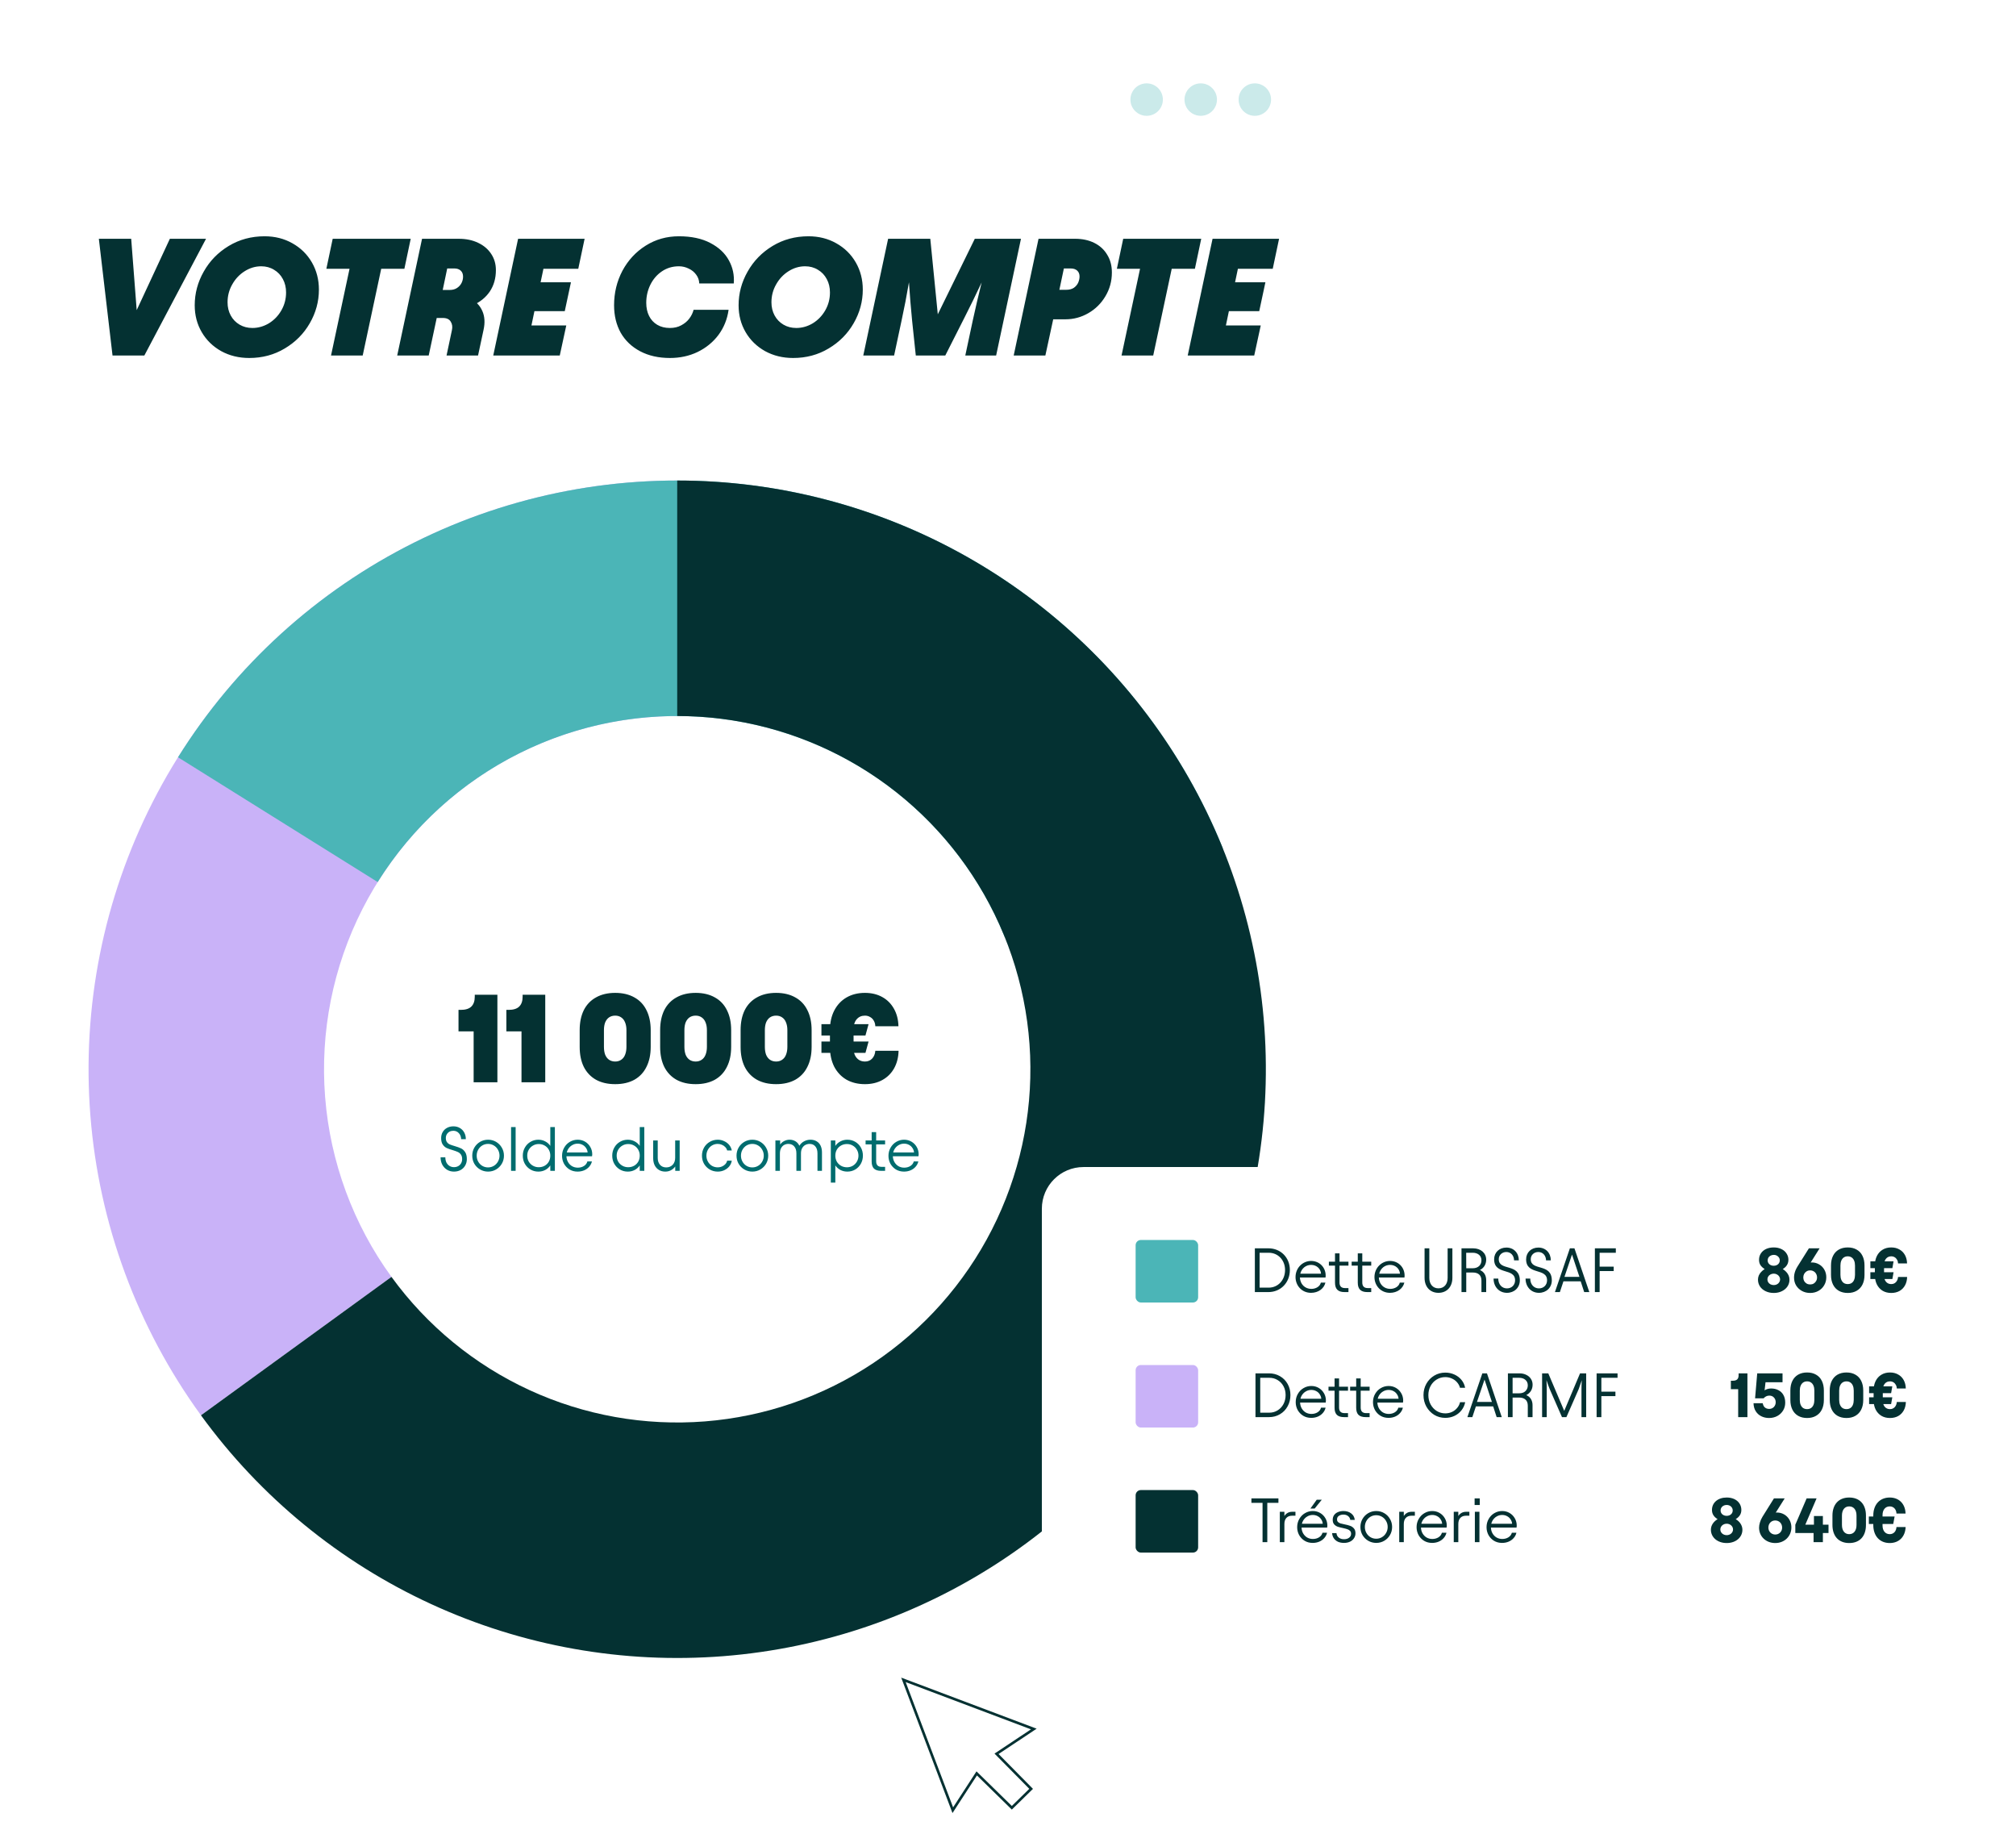 <svg width="387" height="352" viewBox="0 0 387 352" fill="none" xmlns="http://www.w3.org/2000/svg">
<path d="M0 8C0 3.582 3.582 0 8 0H252C256.418 0 260 3.582 260 8V326.231C260 330.649 256.418 334.231 252 334.231H8C3.582 334.231 0 330.649 0 326.231V8Z" fill="white"/>
<g opacity="0.29">
<circle cx="220.115" cy="19.115" r="3.115" fill="#4BB5B7"/>
<circle cx="230.498" cy="19.115" r="3.115" fill="#4BB5B7"/>
<circle cx="240.881" cy="19.115" r="3.115" fill="#4BB5B7"/>
</g>
<path d="M21.6 68.231L18.976 45.831H25.184L26.24 59.527L32.608 45.831H39.552L27.712 68.231H21.6ZM47.843 68.711C45.859 68.711 44.067 68.274 42.467 67.399C40.867 66.503 39.619 65.287 38.723 63.751C37.827 62.215 37.379 60.498 37.379 58.599C37.379 56.316 37.955 54.162 39.107 52.135C40.259 50.087 41.859 48.444 43.907 47.207C45.955 45.97 48.248 45.351 50.787 45.351C52.771 45.351 54.552 45.799 56.131 46.695C57.731 47.591 58.979 48.818 59.875 50.375C60.771 51.932 61.219 53.671 61.219 55.591C61.219 57.874 60.632 60.028 59.459 62.055C58.307 64.06 56.707 65.671 54.659 66.887C52.632 68.103 50.36 68.711 47.843 68.711ZM48.451 62.951C49.56 62.951 50.616 62.652 51.619 62.055C52.622 61.436 53.422 60.604 54.019 59.559C54.616 58.514 54.915 57.372 54.915 56.135C54.915 55.175 54.712 54.322 54.307 53.575C53.902 52.807 53.336 52.21 52.611 51.783C51.886 51.335 51.064 51.111 50.147 51.111C49.016 51.111 47.95 51.431 46.947 52.071C45.966 52.69 45.176 53.532 44.579 54.599C43.982 55.644 43.683 56.786 43.683 58.023C43.683 58.962 43.886 59.804 44.291 60.551C44.696 61.298 45.262 61.884 45.987 62.311C46.712 62.738 47.534 62.951 48.451 62.951ZM63.866 45.831H78.842L77.626 51.591H73.178L69.626 68.231H63.546L67.098 51.591H62.65L63.866 45.831ZM81.018 45.831H88.058C89.466 45.831 90.703 46.087 91.77 46.599C92.858 47.111 93.701 47.826 94.298 48.743C94.895 49.639 95.194 50.674 95.194 51.847C95.194 53.426 94.799 54.802 94.01 55.975C93.221 57.127 92.111 58.012 90.682 58.631C89.274 59.25 87.663 59.559 85.85 59.559L86.426 56.423C87.941 56.423 89.231 56.711 90.298 57.287C91.386 57.863 92.154 58.674 92.602 59.719C93.05 60.743 93.125 61.938 92.826 63.303L91.77 68.231H85.722L86.746 63.399C86.895 62.759 86.821 62.204 86.522 61.735C86.245 61.266 85.743 61.031 85.018 61.031H83.834L82.298 68.231H76.25L81.018 45.831ZM86.33 55.655C86.885 55.655 87.354 55.527 87.738 55.271C88.122 55.015 88.41 54.695 88.602 54.311C88.794 53.927 88.89 53.522 88.89 53.095C88.89 52.604 88.741 52.22 88.442 51.943C88.143 51.666 87.738 51.527 87.226 51.527H85.85L84.986 55.655H86.33ZM112.224 45.831L111.008 51.591H104.32L103.776 54.183H109.6L108.416 59.719H102.592L102.016 62.471H108.704L107.456 68.231H94.688L99.456 45.831H112.224ZM128.601 68.711C126.425 68.711 124.526 68.284 122.905 67.431C121.283 66.578 120.035 65.394 119.161 63.879C118.307 62.343 117.881 60.583 117.881 58.599C117.881 56.21 118.414 54.002 119.481 51.975C120.569 49.948 122.062 48.338 123.961 47.143C125.859 45.948 127.982 45.351 130.329 45.351C132.718 45.351 134.723 45.778 136.345 46.631C137.987 47.484 139.182 48.604 139.929 49.991C140.675 51.356 140.985 52.828 140.857 54.407H134.233C134.211 53.788 134.019 53.234 133.657 52.743C133.294 52.231 132.814 51.836 132.217 51.559C131.619 51.26 130.99 51.111 130.329 51.111C129.091 51.111 127.993 51.442 127.033 52.103C126.094 52.743 125.358 53.607 124.825 54.695C124.313 55.762 124.057 56.903 124.057 58.119C124.057 59.079 124.238 59.922 124.601 60.647C124.963 61.372 125.486 61.938 126.169 62.343C126.851 62.748 127.662 62.951 128.601 62.951C129.433 62.951 130.158 62.78 130.777 62.439C131.417 62.098 131.929 61.671 132.312 61.159C132.718 60.626 132.995 60.06 133.145 59.463H139.865C139.609 61.276 138.958 62.887 137.913 64.295C136.867 65.682 135.534 66.77 133.913 67.559C132.313 68.327 130.542 68.711 128.601 68.711ZM152.249 68.711C150.265 68.711 148.473 68.274 146.873 67.399C145.273 66.503 144.025 65.287 143.129 63.751C142.233 62.215 141.785 60.498 141.785 58.599C141.785 56.316 142.361 54.162 143.513 52.135C144.665 50.087 146.265 48.444 148.313 47.207C150.361 45.97 152.655 45.351 155.193 45.351C157.177 45.351 158.959 45.799 160.537 46.695C162.137 47.591 163.385 48.818 164.281 50.375C165.177 51.932 165.625 53.671 165.625 55.591C165.625 57.874 165.039 60.028 163.865 62.055C162.713 64.06 161.113 65.671 159.065 66.887C157.039 68.103 154.767 68.711 152.249 68.711ZM152.857 62.951C153.967 62.951 155.023 62.652 156.025 62.055C157.028 61.436 157.828 60.604 158.425 59.559C159.023 58.514 159.321 57.372 159.321 56.135C159.321 55.175 159.119 54.322 158.713 53.575C158.308 52.807 157.743 52.21 157.017 51.783C156.292 51.335 155.471 51.111 154.553 51.111C153.423 51.111 152.356 51.431 151.353 52.071C150.372 52.69 149.583 53.532 148.985 54.599C148.388 55.644 148.089 56.786 148.089 58.023C148.089 58.962 148.292 59.804 148.697 60.551C149.103 61.298 149.668 61.884 150.393 62.311C151.119 62.738 151.94 62.951 152.857 62.951ZM170.487 45.831H178.583L180.023 60.327L187.127 45.831H195.991L191.223 68.231H185.303L186.743 61.479C187.255 59.132 187.82 56.711 188.439 54.215C187.351 56.54 186.263 58.77 185.175 60.903L181.463 68.231H175.799L175.095 61.575C174.86 59.207 174.657 56.743 174.487 54.183C174.06 56.7 173.591 59.132 173.079 61.479L171.639 68.231H165.719L170.487 45.831ZM199.362 45.831H206.402C207.788 45.831 209.015 46.098 210.082 46.631C211.148 47.164 211.97 47.922 212.546 48.903C213.143 49.863 213.442 50.994 213.442 52.295C213.442 53.959 213.026 55.484 212.194 56.871C211.383 58.236 210.295 59.314 208.93 60.103C207.564 60.892 206.103 61.287 204.546 61.287H202.178L200.674 68.231H194.594L199.362 45.831ZM204.674 55.623C205.271 55.623 205.762 55.495 206.146 55.239C206.53 54.962 206.807 54.631 206.978 54.247C207.148 53.842 207.234 53.447 207.234 53.063C207.234 52.594 207.084 52.22 206.786 51.943C206.487 51.666 206.071 51.527 205.538 51.527H204.226L203.362 55.623H204.674ZM215.616 45.831H230.592L229.376 51.591H224.928L221.376 68.231H215.296L218.848 51.591H214.4L215.616 45.831ZM245.536 45.831L244.32 51.591H237.632L237.088 54.183H242.912L241.728 59.719H235.904L235.328 62.471H242.016L240.768 68.231H228L232.768 45.831H245.536Z" fill="#043132"/>
<path d="M95.482 207.731H90.922V197.963H88.018V193.835H88.426C89.354 193.835 90.034 193.627 90.466 193.211C90.914 192.779 91.138 192.147 91.138 191.315V190.931H95.482V207.731ZM104.669 207.731H100.109V197.963H97.205V193.835H97.613C98.541 193.835 99.221 193.627 99.653 193.211C100.101 192.779 100.325 192.147 100.325 191.315V190.931H104.669V207.731ZM118.095 208.091C116.671 208.091 115.447 207.811 114.423 207.251C113.399 206.675 112.615 205.851 112.071 204.779C111.543 203.707 111.279 202.427 111.279 200.939V197.723C111.279 196.235 111.543 194.955 112.071 193.883C112.615 192.811 113.399 191.995 114.423 191.435C115.447 190.859 116.671 190.571 118.095 190.571C119.519 190.571 120.743 190.859 121.767 191.435C122.791 191.995 123.567 192.811 124.095 193.883C124.639 194.955 124.911 196.235 124.911 197.723V200.939C124.911 202.427 124.639 203.707 124.095 204.779C123.567 205.851 122.791 206.675 121.767 207.251C120.743 207.811 119.519 208.091 118.095 208.091ZM118.095 203.747C118.543 203.747 118.927 203.635 119.247 203.411C119.583 203.187 119.831 202.867 119.991 202.451C120.167 202.019 120.255 201.515 120.255 200.939V197.723C120.255 197.147 120.167 196.651 119.991 196.235C119.831 195.819 119.583 195.499 119.247 195.275C118.927 195.051 118.543 194.939 118.095 194.939C117.647 194.939 117.255 195.051 116.919 195.275C116.599 195.499 116.351 195.819 116.175 196.235C116.015 196.651 115.935 197.147 115.935 197.723V200.939C115.935 201.515 116.015 202.019 116.175 202.451C116.351 202.867 116.599 203.187 116.919 203.411C117.255 203.635 117.647 203.747 118.095 203.747ZM133.541 208.091C132.117 208.091 130.893 207.811 129.869 207.251C128.845 206.675 128.061 205.851 127.517 204.779C126.989 203.707 126.725 202.427 126.725 200.939V197.723C126.725 196.235 126.989 194.955 127.517 193.883C128.061 192.811 128.845 191.995 129.869 191.435C130.893 190.859 132.117 190.571 133.541 190.571C134.965 190.571 136.189 190.859 137.213 191.435C138.237 191.995 139.013 192.811 139.541 193.883C140.085 194.955 140.357 196.235 140.357 197.723V200.939C140.357 202.427 140.085 203.707 139.541 204.779C139.013 205.851 138.237 206.675 137.213 207.251C136.189 207.811 134.965 208.091 133.541 208.091ZM133.541 203.747C133.989 203.747 134.373 203.635 134.693 203.411C135.029 203.187 135.277 202.867 135.437 202.451C135.613 202.019 135.701 201.515 135.701 200.939V197.723C135.701 197.147 135.613 196.651 135.437 196.235C135.277 195.819 135.029 195.499 134.693 195.275C134.373 195.051 133.989 194.939 133.541 194.939C133.093 194.939 132.701 195.051 132.365 195.275C132.045 195.499 131.797 195.819 131.621 196.235C131.461 196.651 131.381 197.147 131.381 197.723V200.939C131.381 201.515 131.461 202.019 131.621 202.451C131.797 202.867 132.045 203.187 132.365 203.411C132.701 203.635 133.093 203.747 133.541 203.747ZM148.986 208.091C147.562 208.091 146.338 207.811 145.314 207.251C144.29 206.675 143.506 205.851 142.962 204.779C142.434 203.707 142.17 202.427 142.17 200.939V197.723C142.17 196.235 142.434 194.955 142.962 193.883C143.506 192.811 144.29 191.995 145.314 191.435C146.338 190.859 147.562 190.571 148.986 190.571C150.41 190.571 151.634 190.859 152.658 191.435C153.682 191.995 154.458 192.811 154.986 193.883C155.53 194.955 155.802 196.235 155.802 197.723V200.939C155.802 202.427 155.53 203.707 154.986 204.779C154.458 205.851 153.682 206.675 152.658 207.251C151.634 207.811 150.41 208.091 148.986 208.091ZM148.986 203.747C149.434 203.747 149.818 203.635 150.138 203.411C150.474 203.187 150.722 202.867 150.882 202.451C151.058 202.019 151.146 201.515 151.146 200.939V197.723C151.146 197.147 151.058 196.651 150.882 196.235C150.722 195.819 150.474 195.499 150.138 195.275C149.818 195.051 149.434 194.939 148.986 194.939C148.538 194.939 148.146 195.051 147.81 195.275C147.49 195.499 147.242 195.819 147.066 196.235C146.906 196.651 146.826 197.147 146.826 197.723V200.939C146.826 201.515 146.906 202.019 147.066 202.451C147.242 202.867 147.49 203.187 147.81 203.411C148.146 203.635 148.538 203.747 148.986 203.747ZM163.855 201.203C163.855 201.715 163.943 202.163 164.119 202.547C164.311 202.931 164.567 203.227 164.887 203.435C165.223 203.643 165.607 203.747 166.039 203.747C166.599 203.747 167.055 203.563 167.407 203.195C167.775 202.811 167.983 202.307 168.031 201.683H172.495C172.463 202.963 172.175 204.091 171.631 205.067C171.087 206.027 170.335 206.771 169.375 207.299C168.415 207.827 167.303 208.091 166.039 208.091C164.695 208.091 163.511 207.803 162.487 207.227C161.479 206.635 160.695 205.803 160.135 204.731C159.591 203.643 159.319 202.379 159.319 200.939V197.723C159.319 196.299 159.591 195.051 160.135 193.979C160.695 192.891 161.479 192.051 162.487 191.459C163.511 190.867 164.695 190.571 166.039 190.571C167.287 190.571 168.391 190.835 169.351 191.363C170.311 191.891 171.063 192.643 171.607 193.619C172.151 194.579 172.439 195.699 172.471 196.979H168.031C168.015 196.579 167.919 196.227 167.743 195.923C167.567 195.603 167.327 195.363 167.023 195.203C166.735 195.027 166.407 194.939 166.039 194.939C165.383 194.939 164.855 195.171 164.455 195.635C164.055 196.099 163.855 196.715 163.855 197.483V201.203ZM166.135 198.755H157.687V196.571H166.735L166.135 198.755ZM166.135 202.091H157.687V199.907H166.735L166.135 202.091Z" fill="#043132"/>
<path d="M87.144 224.875C86.656 224.875 86.216 224.759 85.824 224.527C85.432 224.287 85.124 223.959 84.9 223.543C84.684 223.127 84.576 222.659 84.576 222.139H85.488C85.488 222.507 85.556 222.835 85.692 223.123C85.836 223.403 86.032 223.623 86.28 223.783C86.536 223.943 86.824 224.023 87.144 224.023C87.44 224.023 87.708 223.959 87.948 223.831C88.188 223.695 88.376 223.511 88.512 223.279C88.648 223.039 88.716 222.771 88.716 222.475C88.716 222.107 88.636 221.815 88.476 221.599C88.316 221.375 88.116 221.211 87.876 221.107C87.636 220.995 87.316 220.879 86.916 220.759C86.436 220.623 86.048 220.487 85.752 220.351C85.456 220.207 85.204 219.987 84.996 219.691C84.788 219.387 84.684 218.971 84.684 218.443C84.684 218.011 84.784 217.623 84.984 217.279C85.184 216.935 85.464 216.667 85.824 216.475C86.184 216.283 86.588 216.187 87.036 216.187C87.508 216.187 87.924 216.295 88.284 216.511C88.644 216.719 88.924 217.011 89.124 217.387C89.324 217.763 89.424 218.183 89.424 218.647H88.524C88.508 218.175 88.36 217.791 88.08 217.495C87.8 217.191 87.448 217.039 87.024 217.039C86.752 217.039 86.504 217.099 86.28 217.219C86.064 217.339 85.892 217.507 85.764 217.723C85.644 217.931 85.584 218.163 85.584 218.419C85.584 218.755 85.656 219.023 85.8 219.223C85.952 219.423 86.14 219.571 86.364 219.667C86.596 219.763 86.904 219.867 87.288 219.979C87.784 220.123 88.184 220.267 88.488 220.411C88.8 220.555 89.064 220.791 89.28 221.119C89.504 221.447 89.616 221.899 89.616 222.475C89.616 222.939 89.508 223.355 89.292 223.723C89.084 224.083 88.792 224.367 88.416 224.575C88.04 224.775 87.616 224.875 87.144 224.875ZM93.692 224.875C93.14 224.875 92.628 224.739 92.156 224.467C91.692 224.195 91.324 223.827 91.052 223.363C90.788 222.899 90.656 222.383 90.656 221.815C90.656 221.255 90.788 220.743 91.052 220.279C91.324 219.807 91.692 219.435 92.156 219.163C92.628 218.891 93.14 218.755 93.692 218.755C94.252 218.755 94.764 218.891 95.228 219.163C95.692 219.435 96.06 219.807 96.332 220.279C96.604 220.743 96.74 221.255 96.74 221.815C96.74 222.383 96.604 222.899 96.332 223.363C96.06 223.827 95.692 224.195 95.228 224.467C94.764 224.739 94.252 224.875 93.692 224.875ZM93.692 224.071C94.092 224.071 94.46 223.971 94.796 223.771C95.132 223.571 95.396 223.299 95.588 222.955C95.788 222.611 95.888 222.231 95.888 221.815C95.888 221.399 95.788 221.019 95.588 220.675C95.396 220.331 95.132 220.059 94.796 219.859C94.46 219.659 94.092 219.559 93.692 219.559C93.284 219.559 92.912 219.659 92.576 219.859C92.248 220.059 91.988 220.331 91.796 220.675C91.604 221.019 91.508 221.399 91.508 221.815C91.508 222.231 91.604 222.611 91.796 222.955C91.988 223.299 92.248 223.571 92.576 223.771C92.912 223.971 93.284 224.071 93.692 224.071ZM98.983 224.731H98.107V216.331H98.983V224.731ZM103.347 224.875C102.795 224.875 102.291 224.743 101.835 224.479C101.379 224.207 101.019 223.843 100.755 223.387C100.491 222.923 100.359 222.399 100.359 221.815C100.359 221.247 100.491 220.731 100.755 220.267C101.019 219.795 101.379 219.427 101.835 219.163C102.291 218.891 102.795 218.755 103.347 218.755C103.827 218.755 104.267 218.863 104.667 219.079C105.075 219.287 105.399 219.575 105.639 219.943V216.331H106.515V224.731H105.639V223.687C105.399 224.055 105.075 224.347 104.667 224.563C104.267 224.771 103.827 224.875 103.347 224.875ZM101.211 221.803C101.211 222.227 101.307 222.611 101.499 222.955C101.699 223.291 101.967 223.555 102.303 223.747C102.639 223.939 103.011 224.035 103.419 224.035C103.835 224.035 104.211 223.943 104.547 223.759C104.891 223.567 105.159 223.303 105.351 222.967C105.543 222.631 105.639 222.243 105.639 221.803C105.639 221.387 105.543 221.011 105.351 220.675C105.159 220.331 104.891 220.063 104.547 219.871C104.211 219.679 103.835 219.583 103.419 219.583C103.011 219.583 102.639 219.683 102.303 219.883C101.967 220.075 101.699 220.343 101.499 220.687C101.307 221.023 101.211 221.395 101.211 221.803ZM110.87 224.875C110.294 224.875 109.778 224.739 109.322 224.467C108.874 224.187 108.522 223.819 108.266 223.363C108.018 222.899 107.894 222.395 107.894 221.851C107.894 221.275 108.03 220.751 108.302 220.279C108.574 219.799 108.938 219.427 109.394 219.163C109.858 218.891 110.354 218.755 110.882 218.755C111.41 218.755 111.886 218.879 112.31 219.127C112.734 219.375 113.07 219.715 113.318 220.147C113.566 220.571 113.69 221.043 113.69 221.563C113.69 221.667 113.678 221.791 113.654 221.935H108.398V221.203H112.802C112.778 220.891 112.678 220.607 112.502 220.351C112.334 220.087 112.11 219.883 111.83 219.739C111.55 219.587 111.234 219.511 110.882 219.511C110.498 219.511 110.142 219.611 109.814 219.811C109.486 220.003 109.222 220.275 109.022 220.627C108.83 220.979 108.734 221.379 108.734 221.827C108.734 222.267 108.83 222.663 109.022 223.015C109.214 223.359 109.474 223.631 109.802 223.831C110.138 224.023 110.51 224.119 110.918 224.119C111.366 224.119 111.762 224.011 112.106 223.795C112.45 223.571 112.666 223.279 112.754 222.919H113.63C113.542 223.303 113.366 223.643 113.102 223.939C112.846 224.235 112.522 224.467 112.13 224.635C111.746 224.795 111.326 224.875 110.87 224.875ZM120.515 224.875C119.963 224.875 119.459 224.743 119.003 224.479C118.547 224.207 118.187 223.843 117.923 223.387C117.659 222.923 117.527 222.399 117.527 221.815C117.527 221.247 117.659 220.731 117.923 220.267C118.187 219.795 118.547 219.427 119.003 219.163C119.459 218.891 119.963 218.755 120.515 218.755C120.995 218.755 121.435 218.863 121.835 219.079C122.243 219.287 122.567 219.575 122.807 219.943V216.331H123.683V224.731H122.807V223.687C122.567 224.055 122.243 224.347 121.835 224.563C121.435 224.771 120.995 224.875 120.515 224.875ZM118.379 221.803C118.379 222.227 118.475 222.611 118.667 222.955C118.867 223.291 119.135 223.555 119.471 223.747C119.807 223.939 120.179 224.035 120.587 224.035C121.003 224.035 121.379 223.943 121.715 223.759C122.059 223.567 122.327 223.303 122.519 222.967C122.711 222.631 122.807 222.243 122.807 221.803C122.807 221.387 122.711 221.011 122.519 220.675C122.327 220.331 122.059 220.063 121.715 219.871C121.379 219.679 121.003 219.583 120.587 219.583C120.179 219.583 119.807 219.683 119.471 219.883C119.135 220.075 118.867 220.343 118.667 220.687C118.475 221.023 118.379 221.395 118.379 221.803ZM130.474 224.731H129.622V223.183L130.138 222.259C130.138 222.739 130.03 223.179 129.814 223.579C129.606 223.979 129.318 224.295 128.95 224.527C128.59 224.759 128.178 224.875 127.714 224.875C127.258 224.875 126.854 224.771 126.502 224.563C126.15 224.355 125.874 224.055 125.674 223.663C125.482 223.271 125.386 222.811 125.386 222.283V218.899H126.262V222.259C126.262 222.795 126.406 223.231 126.694 223.567C126.99 223.903 127.39 224.071 127.894 224.071C128.398 224.071 128.81 223.903 129.13 223.567C129.45 223.231 129.61 222.779 129.61 222.211V218.899H130.474V224.731ZM137.789 224.875C137.229 224.875 136.717 224.743 136.253 224.479C135.789 224.207 135.421 223.839 135.149 223.375C134.885 222.911 134.753 222.391 134.753 221.815C134.753 221.255 134.885 220.739 135.149 220.267C135.421 219.795 135.789 219.427 136.253 219.163C136.717 218.891 137.229 218.755 137.789 218.755C138.221 218.755 138.629 218.847 139.013 219.031C139.405 219.207 139.729 219.451 139.985 219.763C140.241 220.075 140.405 220.427 140.477 220.819H139.589C139.533 220.579 139.413 220.363 139.229 220.171C139.053 219.979 138.837 219.831 138.581 219.727C138.325 219.615 138.057 219.559 137.777 219.559C137.377 219.559 137.009 219.659 136.673 219.859C136.345 220.059 136.085 220.331 135.893 220.675C135.701 221.019 135.605 221.399 135.605 221.815C135.605 222.231 135.701 222.611 135.893 222.955C136.085 223.299 136.345 223.571 136.673 223.771C137.009 223.963 137.377 224.059 137.777 224.059C138.209 224.059 138.597 223.939 138.941 223.699C139.293 223.459 139.509 223.151 139.589 222.775H140.477C140.413 223.183 140.253 223.547 139.997 223.867C139.741 224.179 139.417 224.427 139.025 224.611C138.641 224.787 138.229 224.875 137.789 224.875ZM144.422 224.875C143.87 224.875 143.358 224.739 142.886 224.467C142.422 224.195 142.054 223.827 141.782 223.363C141.518 222.899 141.386 222.383 141.386 221.815C141.386 221.255 141.518 220.743 141.782 220.279C142.054 219.807 142.422 219.435 142.886 219.163C143.358 218.891 143.87 218.755 144.422 218.755C144.982 218.755 145.494 218.891 145.958 219.163C146.422 219.435 146.79 219.807 147.062 220.279C147.334 220.743 147.47 221.255 147.47 221.815C147.47 222.383 147.334 222.899 147.062 223.363C146.79 223.827 146.422 224.195 145.958 224.467C145.494 224.739 144.982 224.875 144.422 224.875ZM144.422 224.071C144.822 224.071 145.19 223.971 145.526 223.771C145.862 223.571 146.126 223.299 146.318 222.955C146.518 222.611 146.618 222.231 146.618 221.815C146.618 221.399 146.518 221.019 146.318 220.675C146.126 220.331 145.862 220.059 145.526 219.859C145.19 219.659 144.822 219.559 144.422 219.559C144.014 219.559 143.642 219.659 143.306 219.859C142.978 220.059 142.718 220.331 142.526 220.675C142.334 221.019 142.238 221.399 142.238 221.815C142.238 222.231 142.334 222.611 142.526 222.955C142.718 223.299 142.978 223.571 143.306 223.771C143.642 223.971 144.014 224.071 144.422 224.071ZM148.849 218.899H149.761V220.555L149.293 221.359C149.293 220.767 149.405 220.275 149.629 219.883C149.861 219.491 150.149 219.207 150.493 219.031C150.837 218.847 151.193 218.755 151.561 218.755C151.993 218.755 152.373 218.855 152.701 219.055C153.029 219.255 153.277 219.539 153.445 219.907C153.621 220.275 153.709 220.703 153.709 221.191L153.157 221.095C153.157 220.615 153.269 220.199 153.493 219.847C153.725 219.495 154.025 219.227 154.393 219.043C154.761 218.851 155.157 218.755 155.581 218.755C156.037 218.755 156.429 218.855 156.757 219.055C157.093 219.247 157.349 219.527 157.525 219.895C157.701 220.263 157.789 220.695 157.789 221.191V224.731H156.925V221.371C156.925 220.803 156.789 220.359 156.517 220.039C156.253 219.719 155.881 219.559 155.401 219.559C155.121 219.559 154.857 219.623 154.609 219.751C154.361 219.879 154.157 220.079 153.997 220.351C153.837 220.623 153.757 220.963 153.757 221.371V224.731H152.881V221.371C152.881 220.803 152.741 220.359 152.461 220.039C152.189 219.719 151.809 219.559 151.321 219.559C151.049 219.559 150.789 219.623 150.541 219.751C150.301 219.879 150.101 220.083 149.941 220.363C149.789 220.643 149.713 220.999 149.713 221.431V224.731H148.849V218.899ZM159.49 218.899H160.354V219.943C160.602 219.575 160.926 219.287 161.326 219.079C161.734 218.863 162.178 218.755 162.658 218.755C163.21 218.755 163.714 218.887 164.17 219.151C164.626 219.415 164.986 219.779 165.25 220.243C165.514 220.707 165.646 221.227 165.646 221.803C165.646 222.379 165.514 222.903 165.25 223.375C164.986 223.839 164.626 224.207 164.17 224.479C163.714 224.743 163.21 224.875 162.658 224.875C162.178 224.875 161.734 224.771 161.326 224.563C160.926 224.347 160.602 224.055 160.354 223.687V226.987H159.49V218.899ZM162.586 224.047C162.994 224.047 163.366 223.951 163.702 223.759C164.038 223.559 164.302 223.291 164.494 222.955C164.694 222.611 164.794 222.231 164.794 221.815C164.794 221.399 164.694 221.023 164.494 220.687C164.302 220.343 164.038 220.075 163.702 219.883C163.366 219.683 162.994 219.583 162.586 219.583C162.17 219.583 161.79 219.679 161.446 219.871C161.11 220.063 160.842 220.327 160.642 220.663C160.45 220.999 160.354 221.383 160.354 221.815C160.354 222.239 160.45 222.623 160.642 222.967C160.842 223.303 161.11 223.567 161.446 223.759C161.79 223.951 162.17 224.047 162.586 224.047ZM166.163 218.899H167.327V217.303H168.191V218.899H169.907V219.655H168.191V222.895C168.191 223.255 168.279 223.523 168.455 223.699C168.631 223.875 168.891 223.963 169.235 223.963H169.907V224.731H169.151C168.535 224.731 168.075 224.587 167.771 224.299C167.475 224.003 167.327 223.551 167.327 222.943V219.655H166.163V218.899ZM173.53 224.875C172.954 224.875 172.438 224.739 171.982 224.467C171.534 224.187 171.182 223.819 170.926 223.363C170.678 222.899 170.554 222.395 170.554 221.851C170.554 221.275 170.69 220.751 170.962 220.279C171.234 219.799 171.598 219.427 172.054 219.163C172.518 218.891 173.014 218.755 173.542 218.755C174.07 218.755 174.546 218.879 174.97 219.127C175.394 219.375 175.73 219.715 175.978 220.147C176.226 220.571 176.35 221.043 176.35 221.563C176.35 221.667 176.338 221.791 176.314 221.935H171.058V221.203H175.462C175.438 220.891 175.338 220.607 175.162 220.351C174.994 220.087 174.77 219.883 174.49 219.739C174.21 219.587 173.894 219.511 173.542 219.511C173.158 219.511 172.802 219.611 172.474 219.811C172.146 220.003 171.882 220.275 171.682 220.627C171.49 220.979 171.394 221.379 171.394 221.827C171.394 222.267 171.49 222.663 171.682 223.015C171.874 223.359 172.134 223.631 172.462 223.831C172.798 224.023 173.17 224.119 173.578 224.119C174.026 224.119 174.422 224.011 174.766 223.795C175.11 223.571 175.326 223.279 175.414 222.919H176.29C176.202 223.303 176.026 223.643 175.762 223.939C175.506 224.235 175.182 224.467 174.79 224.635C174.406 224.795 173.986 224.875 173.53 224.875Z" fill="#006C6E"/>
<path d="M38.581 271.651C26.332 254.791 18.983 234.872 17.348 214.097C15.713 193.321 19.855 172.498 29.316 153.93C38.777 135.362 53.189 119.771 70.958 108.883C88.726 97.994 109.16 92.231 130 92.231V137.431C117.496 137.431 105.236 140.889 94.575 147.422C83.913 153.955 75.266 163.309 69.59 174.45C63.913 185.591 61.428 198.085 62.409 210.55C63.39 223.016 67.799 234.967 75.149 245.083L38.581 271.651Z" fill="#C9B2F8"/>
<path d="M34.171 145.35C45.214 127.677 60.929 113.402 79.58 104.103C98.23 94.805 119.088 90.845 139.848 92.661C160.609 94.477 180.463 101.999 197.215 114.395C213.967 126.791 226.965 143.578 234.772 162.9L192.863 179.832C188.179 168.239 180.38 158.167 170.329 150.729C160.278 143.292 148.365 138.779 135.909 137.689C123.453 136.599 110.938 138.975 99.748 144.554C88.558 150.134 79.128 158.699 72.502 169.302L34.171 145.35Z" fill="#4BB5B7"/>
<path d="M130 92.231C149.334 92.231 168.345 97.192 185.214 106.639C202.083 116.086 216.246 129.703 226.348 146.189C236.45 162.674 242.154 181.475 242.913 200.795C243.672 220.114 239.461 239.305 230.684 256.532C221.906 273.759 208.855 288.445 192.779 299.187C176.704 309.929 158.141 316.366 138.866 317.883C119.591 319.4 100.25 315.946 82.692 307.851C65.133 299.757 49.946 287.292 38.581 271.651L75.149 245.083C81.967 254.468 91.08 261.946 101.615 266.803C112.15 271.66 123.755 273.732 135.32 272.822C146.884 271.912 158.022 268.05 167.668 261.605C177.313 255.16 185.144 246.348 190.41 236.012C195.677 225.675 198.203 214.161 197.748 202.569C197.292 190.978 193.87 179.697 187.809 169.806C181.748 159.914 173.25 151.744 163.129 146.076C153.007 140.407 141.601 137.431 130 137.431V92.231Z" fill="#043132"/>
<g filter="url(#filter0_d_2164_78428)">
<rect x="200" y="224" width="183" height="88" rx="8" fill="white"/>
<rect x="218" y="238" width="12" height="12" rx="1" fill="#4BB5B7"/>
<path d="M243.492 239.6C245.844 239.6 247.608 241.364 247.608 243.764C247.608 246.188 245.844 248 243.492 248H240.888V239.6H243.492ZM241.8 247.148H243.552C245.34 247.148 246.684 245.696 246.684 243.764C246.684 241.868 245.352 240.452 243.552 240.452H241.8V247.148ZM251.672 248.144C249.896 248.144 248.696 246.752 248.696 245.12C248.696 243.332 250.088 242.024 251.684 242.024C253.28 242.024 254.48 243.248 254.48 244.832C254.48 244.928 254.48 245.048 254.456 245.204H249.536C249.584 246.488 250.508 247.388 251.72 247.388C252.608 247.388 253.388 246.92 253.556 246.188H254.432C254.156 247.34 253.064 248.144 251.672 248.144ZM249.608 244.472H253.592C253.532 243.524 252.74 242.78 251.684 242.78C250.7 242.78 249.86 243.44 249.608 244.472ZM255.099 242.924V242.168H256.275V240.572H257.139V242.168H258.855V242.924H257.139V246.164C257.139 246.884 257.499 247.232 258.183 247.232H258.855V248H258.087C256.875 248 256.275 247.424 256.275 246.212V242.924H255.099ZM259.47 242.924V242.168H260.646V240.572H261.51V242.168H263.226V242.924H261.51V246.164C261.51 246.884 261.87 247.232 262.554 247.232H263.226V248H262.458C261.246 248 260.646 247.424 260.646 246.212V242.924H259.47ZM266.824 248.144C265.048 248.144 263.848 246.752 263.848 245.12C263.848 243.332 265.24 242.024 266.836 242.024C268.432 242.024 269.632 243.248 269.632 244.832C269.632 244.928 269.632 245.048 269.608 245.204H264.688C264.736 246.488 265.66 247.388 266.872 247.388C267.76 247.388 268.54 246.92 268.708 246.188H269.584C269.308 247.34 268.216 248.144 266.824 248.144ZM264.76 244.472H268.744C268.684 243.524 267.892 242.78 266.836 242.78C265.852 242.78 265.012 243.44 264.76 244.472ZM276.13 248.144C274.522 248.144 273.466 246.992 273.466 245.264V239.6H274.378V245.276C274.378 246.488 275.062 247.28 276.13 247.28C277.21 247.28 277.894 246.488 277.894 245.276V239.6H278.806V245.264C278.806 246.992 277.75 248.144 276.13 248.144ZM280.556 248V239.6H282.764C284.3 239.6 285.296 240.536 285.296 241.772C285.296 242.696 284.828 243.404 284.084 243.764C284.876 244.1 285.296 244.784 285.296 245.72V248H284.384V245.804C284.384 244.736 283.76 244.244 282.704 244.244H281.468V248H280.556ZM281.456 240.452L281.468 243.428H282.716C283.724 243.428 284.384 242.828 284.384 241.892C284.384 241.028 283.724 240.452 282.716 240.452H281.456ZM289.281 248.144C287.793 248.144 286.713 247.004 286.713 245.408H287.613C287.613 246.524 288.309 247.292 289.281 247.292C290.181 247.292 290.841 246.644 290.841 245.744C290.841 243.272 286.821 244.82 286.821 241.712C286.821 240.392 287.805 239.456 289.173 239.456C290.601 239.456 291.561 240.5 291.561 241.916H290.649C290.625 240.98 290.025 240.308 289.161 240.308C288.321 240.308 287.709 240.908 287.709 241.688C287.709 244.028 291.729 242.372 291.753 245.744C291.753 247.16 290.685 248.144 289.281 248.144ZM295.421 248.144C293.933 248.144 292.853 247.004 292.853 245.408H293.753C293.753 246.524 294.449 247.292 295.421 247.292C296.321 247.292 296.981 246.644 296.981 245.744C296.981 243.272 292.961 244.82 292.961 241.712C292.961 240.392 293.945 239.456 295.313 239.456C296.741 239.456 297.701 240.5 297.701 241.916H296.789C296.765 240.98 296.165 240.308 295.301 240.308C294.461 240.308 293.849 240.908 293.849 241.688C293.849 244.028 297.869 242.372 297.893 245.744C297.893 247.16 296.825 248.144 295.421 248.144ZM300.317 245.084H303.197L301.769 240.8L300.317 245.084ZM298.493 248L301.361 239.6H302.237L305.093 248H304.109L303.437 245.936H300.125L299.441 248H298.493ZM306.161 239.6H310.181V240.452H307.073V243.116H309.773V243.968H307.073V248H306.161V239.6Z" fill="#043132"/>
<path d="M340.504 248.168C339.92 248.168 339.396 248.056 338.932 247.832C338.468 247.608 338.108 247.304 337.852 246.92C337.596 246.528 337.468 246.092 337.468 245.612C337.468 245.332 337.52 245.068 337.624 244.82C337.736 244.564 337.888 244.336 338.08 244.136C338.272 243.928 338.496 243.744 338.752 243.584C338.392 243.352 338.12 243.096 337.936 242.816C337.76 242.536 337.672 242.204 337.672 241.82C337.672 241.356 337.788 240.944 338.02 240.584C338.26 240.216 338.592 239.932 339.016 239.732C339.448 239.532 339.944 239.432 340.504 239.432C341.056 239.432 341.544 239.536 341.968 239.744C342.392 239.944 342.72 240.228 342.952 240.596C343.192 240.956 343.312 241.364 343.312 241.82C343.312 242.076 343.268 242.312 343.18 242.528C343.1 242.736 342.98 242.928 342.82 243.104C342.668 243.272 342.472 243.432 342.232 243.584C342.48 243.736 342.7 243.916 342.892 244.124C343.084 244.324 343.236 244.552 343.348 244.808C343.46 245.064 343.516 245.336 343.516 245.624C343.516 246.096 343.388 246.528 343.132 246.92C342.876 247.304 342.516 247.608 342.052 247.832C341.596 248.056 341.08 248.168 340.504 248.168ZM340.504 246.656C340.728 246.656 340.932 246.608 341.116 246.512C341.3 246.416 341.444 246.284 341.548 246.116C341.66 245.948 341.716 245.764 341.716 245.564C341.716 245.364 341.66 245.18 341.548 245.012C341.444 244.844 341.3 244.712 341.116 244.616C340.932 244.512 340.728 244.46 340.504 244.46C340.272 244.46 340.06 244.512 339.868 244.616C339.684 244.712 339.54 244.844 339.436 245.012C339.332 245.18 339.28 245.364 339.28 245.564C339.28 245.764 339.332 245.948 339.436 246.116C339.54 246.284 339.684 246.416 339.868 246.512C340.06 246.608 340.272 246.656 340.504 246.656ZM340.504 242.948C340.72 242.948 340.916 242.904 341.092 242.816C341.268 242.728 341.404 242.608 341.5 242.456C341.604 242.296 341.656 242.116 341.656 241.916C341.656 241.62 341.544 241.372 341.32 241.172C341.104 240.964 340.832 240.86 340.504 240.86C340.28 240.86 340.076 240.908 339.892 241.004C339.716 241.092 339.576 241.216 339.472 241.376C339.376 241.536 339.328 241.716 339.328 241.916C339.328 242.212 339.44 242.46 339.664 242.66C339.888 242.852 340.168 242.948 340.504 242.948ZM347.488 248.168C346.904 248.168 346.376 248.04 345.904 247.784C345.432 247.52 345.06 247.168 344.788 246.728C344.524 246.28 344.392 245.776 344.392 245.216C344.392 245.016 344.412 244.8 344.452 244.568C344.5 244.328 344.572 244.084 344.668 243.836C344.772 243.588 344.896 243.348 345.04 243.116L347.248 239.6H349.3L347.104 243.092L347.008 242.516C347.136 242.452 347.264 242.404 347.392 242.372C347.528 242.332 347.668 242.312 347.812 242.312C348.316 242.312 348.78 242.436 349.204 242.684C349.636 242.932 349.972 243.272 350.212 243.704C350.46 244.136 350.584 244.624 350.584 245.168C350.584 245.728 350.448 246.236 350.176 246.692C349.912 247.148 349.544 247.508 349.072 247.772C348.6 248.036 348.072 248.168 347.488 248.168ZM347.488 246.536C347.736 246.536 347.96 246.48 348.16 246.368C348.36 246.248 348.516 246.088 348.628 245.888C348.748 245.68 348.808 245.452 348.808 245.204C348.808 244.94 348.748 244.704 348.628 244.496C348.516 244.288 348.36 244.128 348.16 244.016C347.96 243.896 347.732 243.836 347.476 243.836C347.228 243.836 347.004 243.896 346.804 244.016C346.612 244.136 346.456 244.3 346.336 244.508C346.224 244.716 346.168 244.948 346.168 245.204C346.168 245.452 346.224 245.68 346.336 245.888C346.456 246.088 346.616 246.248 346.816 246.368C347.016 246.48 347.24 246.536 347.488 246.536ZM354.702 248.168C354.038 248.168 353.462 248.028 352.974 247.748C352.494 247.468 352.126 247.068 351.87 246.548C351.614 246.028 351.486 245.412 351.486 244.7V242.9C351.486 242.188 351.614 241.572 351.87 241.052C352.126 240.532 352.494 240.132 352.974 239.852C353.462 239.572 354.038 239.432 354.702 239.432C355.366 239.432 355.938 239.572 356.418 239.852C356.906 240.124 357.278 240.524 357.534 241.052C357.79 241.572 357.918 242.188 357.918 242.9V244.7C357.918 245.412 357.79 246.028 357.534 246.548C357.278 247.068 356.906 247.468 356.418 247.748C355.938 248.028 355.366 248.168 354.702 248.168ZM354.702 246.464C354.99 246.464 355.238 246.396 355.446 246.26C355.662 246.116 355.822 245.912 355.926 245.648C356.038 245.376 356.094 245.06 356.094 244.7V242.9C356.094 242.54 356.038 242.228 355.926 241.964C355.822 241.7 355.662 241.496 355.446 241.352C355.238 241.208 354.99 241.136 354.702 241.136C354.414 241.136 354.162 241.208 353.946 241.352C353.738 241.496 353.578 241.7 353.466 241.964C353.354 242.228 353.298 242.54 353.298 242.9V244.7C353.298 245.06 353.354 245.376 353.466 245.648C353.578 245.912 353.738 246.116 353.946 246.26C354.162 246.396 354.414 246.464 354.702 246.464ZM361.672 244.82C361.672 245.148 361.728 245.436 361.84 245.684C361.952 245.932 362.112 246.124 362.32 246.26C362.528 246.396 362.772 246.464 363.052 246.464C363.42 246.464 363.72 246.34 363.952 246.092C364.192 245.844 364.328 245.512 364.36 245.096H366.1C366.084 245.712 365.948 246.252 365.692 246.716C365.436 247.18 365.08 247.54 364.624 247.796C364.168 248.044 363.644 248.168 363.052 248.168C362.42 248.168 361.868 248.028 361.396 247.748C360.924 247.46 360.556 247.056 360.292 246.536C360.036 246.016 359.908 245.408 359.908 244.712V242.888C359.908 242.2 360.036 241.596 360.292 241.076C360.556 240.548 360.924 240.144 361.396 239.864C361.868 239.576 362.42 239.432 363.052 239.432C363.644 239.432 364.164 239.56 364.612 239.816C365.068 240.064 365.424 240.42 365.68 240.884C365.936 241.348 366.072 241.888 366.088 242.504H364.36C364.352 242.232 364.288 241.996 364.168 241.796C364.056 241.588 363.904 241.428 363.712 241.316C363.52 241.196 363.3 241.136 363.052 241.136C362.636 241.136 362.3 241.288 362.044 241.592C361.796 241.896 361.672 242.296 361.672 242.792V244.82ZM363.268 243.404H359.044V242.096H363.496L363.268 243.404ZM363.268 245.492H359.044V244.196H363.496L363.268 245.492Z" fill="#043132"/>
<rect x="218" y="262" width="12" height="12" rx="1" fill="#C9B2F8"/>
<path d="M243.612 263.6C244.38 263.6 245.076 263.78 245.7 264.14C246.332 264.5 246.824 264.996 247.176 265.628C247.536 266.26 247.716 266.972 247.716 267.764C247.716 268.556 247.536 269.276 247.176 269.924C246.824 270.572 246.332 271.08 245.7 271.448C245.076 271.816 244.38 272 243.612 272H241.008V263.6H243.612ZM243.66 271.148C244.252 271.148 244.784 271 245.256 270.704C245.736 270.408 246.112 270.004 246.384 269.492C246.656 268.972 246.792 268.396 246.792 267.764C246.792 267.14 246.656 266.576 246.384 266.072C246.112 265.568 245.736 265.172 245.256 264.884C244.784 264.596 244.252 264.452 243.66 264.452H241.92V271.148H243.66ZM251.706 272.144C251.13 272.144 250.614 272.008 250.158 271.736C249.71 271.456 249.358 271.088 249.102 270.632C248.854 270.168 248.73 269.664 248.73 269.12C248.73 268.544 248.866 268.02 249.138 267.548C249.41 267.068 249.774 266.696 250.23 266.432C250.694 266.16 251.19 266.024 251.718 266.024C252.246 266.024 252.722 266.148 253.146 266.396C253.57 266.644 253.906 266.984 254.154 267.416C254.402 267.84 254.526 268.312 254.526 268.832C254.526 268.936 254.514 269.06 254.49 269.204H249.234V268.472H253.638C253.614 268.16 253.514 267.876 253.338 267.62C253.17 267.356 252.946 267.152 252.666 267.008C252.386 266.856 252.07 266.78 251.718 266.78C251.334 266.78 250.978 266.88 250.65 267.08C250.322 267.272 250.058 267.544 249.858 267.896C249.666 268.248 249.57 268.648 249.57 269.096C249.57 269.536 249.666 269.932 249.858 270.284C250.05 270.628 250.31 270.9 250.638 271.1C250.974 271.292 251.346 271.388 251.754 271.388C252.202 271.388 252.598 271.28 252.942 271.064C253.286 270.84 253.502 270.548 253.59 270.188H254.466C254.378 270.572 254.202 270.912 253.938 271.208C253.682 271.504 253.358 271.736 252.966 271.904C252.582 272.064 252.162 272.144 251.706 272.144ZM255.026 266.168H256.19V264.572H257.054V266.168H258.77V266.924H257.054V270.164C257.054 270.524 257.142 270.792 257.318 270.968C257.494 271.144 257.754 271.232 258.098 271.232H258.77V272H258.014C257.398 272 256.938 271.856 256.634 271.568C256.338 271.272 256.19 270.82 256.19 270.212V266.924H255.026V266.168ZM259.175 266.168H260.339V264.572H261.203V266.168H262.919V266.924H261.203V270.164C261.203 270.524 261.291 270.792 261.467 270.968C261.643 271.144 261.903 271.232 262.247 271.232H262.919V272H262.163C261.547 272 261.087 271.856 260.783 271.568C260.487 271.272 260.339 270.82 260.339 270.212V266.924H259.175V266.168ZM266.542 272.144C265.966 272.144 265.45 272.008 264.994 271.736C264.546 271.456 264.194 271.088 263.938 270.632C263.69 270.168 263.566 269.664 263.566 269.12C263.566 268.544 263.702 268.02 263.974 267.548C264.246 267.068 264.61 266.696 265.066 266.432C265.53 266.16 266.026 266.024 266.554 266.024C267.082 266.024 267.558 266.148 267.982 266.396C268.406 266.644 268.742 266.984 268.99 267.416C269.238 267.84 269.362 268.312 269.362 268.832C269.362 268.936 269.35 269.06 269.326 269.204H264.07V268.472H268.474C268.45 268.16 268.35 267.876 268.174 267.62C268.006 267.356 267.782 267.152 267.502 267.008C267.222 266.856 266.906 266.78 266.554 266.78C266.17 266.78 265.814 266.88 265.486 267.08C265.158 267.272 264.894 267.544 264.694 267.896C264.502 268.248 264.406 268.648 264.406 269.096C264.406 269.536 264.502 269.932 264.694 270.284C264.886 270.628 265.146 270.9 265.474 271.1C265.81 271.292 266.182 271.388 266.59 271.388C267.038 271.388 267.434 271.28 267.778 271.064C268.122 270.84 268.338 270.548 268.426 270.188H269.302C269.214 270.572 269.038 270.912 268.774 271.208C268.518 271.504 268.194 271.736 267.802 271.904C267.418 272.064 266.998 272.144 266.542 272.144ZM277.447 272.144C276.671 272.144 275.963 271.952 275.323 271.568C274.691 271.176 274.187 270.648 273.811 269.984C273.443 269.32 273.259 268.584 273.259 267.776C273.259 266.976 273.443 266.248 273.811 265.592C274.187 264.928 274.691 264.408 275.323 264.032C275.963 263.648 276.671 263.456 277.447 263.456C278.071 263.456 278.655 263.58 279.199 263.828C279.743 264.076 280.195 264.42 280.555 264.86C280.915 265.3 281.147 265.804 281.251 266.372H280.267C280.163 265.972 279.971 265.616 279.691 265.304C279.419 264.992 279.087 264.752 278.695 264.584C278.303 264.408 277.887 264.32 277.447 264.32C276.847 264.32 276.299 264.472 275.803 264.776C275.307 265.072 274.915 265.484 274.627 266.012C274.339 266.54 274.195 267.128 274.195 267.776C274.195 268.432 274.339 269.028 274.627 269.564C274.915 270.092 275.307 270.512 275.803 270.824C276.299 271.128 276.847 271.28 277.447 271.28C277.895 271.28 278.315 271.192 278.707 271.016C279.107 270.832 279.443 270.576 279.715 270.248C279.995 269.92 280.183 269.548 280.279 269.132H281.263C281.151 269.716 280.911 270.24 280.543 270.704C280.183 271.16 279.731 271.516 279.187 271.772C278.651 272.02 278.071 272.144 277.447 272.144ZM284.556 263.6H285.444L288.288 272H287.304L286.632 269.936H283.32L282.636 272H281.688L284.556 263.6ZM286.392 269.084L284.976 264.8L283.524 269.084H286.392ZM289.465 263.6H291.673C292.169 263.6 292.609 263.696 292.993 263.888C293.377 264.072 293.673 264.328 293.881 264.656C294.097 264.984 294.205 265.356 294.205 265.772C294.205 266.22 294.097 266.62 293.881 266.972C293.665 267.316 293.365 267.584 292.981 267.776C292.597 267.96 292.157 268.052 291.661 268.052L291.745 267.548C292.265 267.548 292.705 267.636 293.065 267.812C293.433 267.98 293.713 268.228 293.905 268.556C294.097 268.884 294.193 269.272 294.193 269.72V272H293.281V269.804C293.281 269.284 293.133 268.896 292.837 268.64C292.549 268.376 292.137 268.244 291.601 268.244H290.365V272H289.465V263.6ZM291.613 267.428C291.949 267.428 292.241 267.368 292.489 267.248C292.737 267.12 292.929 266.94 293.065 266.708C293.209 266.476 293.281 266.204 293.281 265.892C293.281 265.46 293.129 265.112 292.825 264.848C292.521 264.584 292.117 264.452 291.613 264.452H290.365V267.428H291.613ZM296.028 263.6H297.216L300.276 270.8L303.312 263.6H304.488V272H303.588V266.744C303.588 266.096 303.608 265.488 303.648 264.92C303.472 265.464 303.272 266.036 303.048 266.636L300.696 272H299.844L297.48 266.6C297.24 266 297.036 265.432 296.868 264.896C296.9 265.456 296.916 266.06 296.916 266.708V272H296.028V263.6ZM310.512 263.6V264.452H307.404V267.116H310.104V267.968H307.404V272H306.492V263.6H310.512Z" fill="#043132"/>
<path d="M335.444 272H333.668V266.636H332.264V265.016H332.624C333.016 265.016 333.3 264.932 333.476 264.764C333.66 264.588 333.752 264.32 333.752 263.96V263.6H335.444V272ZM339.602 272.168C339.05 272.168 338.55 272.056 338.102 271.832C337.654 271.608 337.298 271.284 337.034 270.86C336.77 270.436 336.63 269.928 336.614 269.336H338.378C338.418 269.56 338.49 269.756 338.594 269.924C338.698 270.084 338.838 270.208 339.014 270.296C339.198 270.384 339.402 270.428 339.626 270.428C339.858 270.428 340.07 270.372 340.262 270.26C340.454 270.148 340.602 269.996 340.706 269.804C340.818 269.612 340.874 269.4 340.874 269.168C340.874 268.784 340.758 268.472 340.526 268.232C340.302 267.992 340.01 267.872 339.65 267.872C339.418 267.872 339.21 267.92 339.026 268.016C338.85 268.104 338.694 268.228 338.558 268.388H336.914L337.322 263.6H342.182V265.304H338.918L338.738 266.864C338.89 266.752 339.074 266.664 339.29 266.6C339.514 266.536 339.75 266.504 339.998 266.504C340.518 266.504 340.982 266.612 341.39 266.828C341.806 267.036 342.126 267.344 342.35 267.752C342.582 268.16 342.698 268.652 342.698 269.228C342.698 269.796 342.558 270.304 342.278 270.752C342.006 271.192 341.634 271.54 341.162 271.796C340.69 272.044 340.17 272.168 339.602 272.168ZM346.901 272.168C346.237 272.168 345.661 272.028 345.173 271.748C344.693 271.468 344.325 271.068 344.069 270.548C343.813 270.028 343.685 269.412 343.685 268.7V266.9C343.685 266.188 343.813 265.572 344.069 265.052C344.325 264.532 344.693 264.132 345.173 263.852C345.661 263.572 346.237 263.432 346.901 263.432C347.565 263.432 348.137 263.572 348.617 263.852C349.105 264.124 349.477 264.524 349.733 265.052C349.989 265.572 350.117 266.188 350.117 266.9V268.7C350.117 269.412 349.989 270.028 349.733 270.548C349.477 271.068 349.105 271.468 348.617 271.748C348.137 272.028 347.565 272.168 346.901 272.168ZM346.901 270.464C347.189 270.464 347.437 270.396 347.645 270.26C347.861 270.116 348.021 269.912 348.125 269.648C348.237 269.376 348.293 269.06 348.293 268.7V266.9C348.293 266.54 348.237 266.228 348.125 265.964C348.021 265.7 347.861 265.496 347.645 265.352C347.437 265.208 347.189 265.136 346.901 265.136C346.613 265.136 346.361 265.208 346.145 265.352C345.937 265.496 345.777 265.7 345.665 265.964C345.553 266.228 345.497 266.54 345.497 266.9V268.7C345.497 269.06 345.553 269.376 345.665 269.648C345.777 269.912 345.937 270.116 346.145 270.26C346.361 270.396 346.613 270.464 346.901 270.464ZM354.46 272.168C353.796 272.168 353.22 272.028 352.732 271.748C352.252 271.468 351.884 271.068 351.628 270.548C351.372 270.028 351.244 269.412 351.244 268.7V266.9C351.244 266.188 351.372 265.572 351.628 265.052C351.884 264.532 352.252 264.132 352.732 263.852C353.22 263.572 353.796 263.432 354.46 263.432C355.124 263.432 355.696 263.572 356.176 263.852C356.664 264.124 357.036 264.524 357.292 265.052C357.548 265.572 357.676 266.188 357.676 266.9V268.7C357.676 269.412 357.548 270.028 357.292 270.548C357.036 271.068 356.664 271.468 356.176 271.748C355.696 272.028 355.124 272.168 354.46 272.168ZM354.46 270.464C354.748 270.464 354.996 270.396 355.204 270.26C355.42 270.116 355.58 269.912 355.684 269.648C355.796 269.376 355.852 269.06 355.852 268.7V266.9C355.852 266.54 355.796 266.228 355.684 265.964C355.58 265.7 355.42 265.496 355.204 265.352C354.996 265.208 354.748 265.136 354.46 265.136C354.172 265.136 353.92 265.208 353.704 265.352C353.496 265.496 353.336 265.7 353.224 265.964C353.112 266.228 353.056 266.54 353.056 266.9V268.7C353.056 269.06 353.112 269.376 353.224 269.648C353.336 269.912 353.496 270.116 353.704 270.26C353.92 270.396 354.172 270.464 354.46 270.464ZM361.43 268.82C361.43 269.148 361.486 269.436 361.598 269.684C361.71 269.932 361.87 270.124 362.078 270.26C362.286 270.396 362.53 270.464 362.81 270.464C363.178 270.464 363.478 270.34 363.71 270.092C363.95 269.844 364.086 269.512 364.118 269.096H365.858C365.842 269.712 365.706 270.252 365.45 270.716C365.194 271.18 364.838 271.54 364.382 271.796C363.926 272.044 363.402 272.168 362.81 272.168C362.178 272.168 361.626 272.028 361.154 271.748C360.682 271.46 360.314 271.056 360.05 270.536C359.794 270.016 359.666 269.408 359.666 268.712V266.888C359.666 266.2 359.794 265.596 360.05 265.076C360.314 264.548 360.682 264.144 361.154 263.864C361.626 263.576 362.178 263.432 362.81 263.432C363.402 263.432 363.922 263.56 364.37 263.816C364.826 264.064 365.182 264.42 365.438 264.884C365.694 265.348 365.83 265.888 365.846 266.504H364.118C364.11 266.232 364.046 265.996 363.926 265.796C363.814 265.588 363.662 265.428 363.47 265.316C363.278 265.196 363.058 265.136 362.81 265.136C362.394 265.136 362.058 265.288 361.802 265.592C361.554 265.896 361.43 266.296 361.43 266.792V268.82ZM363.026 267.404H358.802V266.096H363.254L363.026 267.404ZM363.026 269.492H358.802V268.196H363.254L363.026 269.492Z" fill="#043132"/>
<rect x="218" y="286" width="12" height="12" rx="1" fill="#043132"/>
<path d="M240.228 287.6H245.412V288.452H243.276V296H242.364V288.452H240.228V287.6ZM246.557 291.608L246.161 292.592C246.161 292.112 246.233 291.692 246.377 291.332C246.529 290.964 246.745 290.68 247.025 290.48C247.313 290.272 247.657 290.168 248.057 290.168H248.681V290.924H248.021C247.565 290.924 247.205 291.064 246.941 291.344C246.685 291.624 246.557 292.012 246.557 292.508V296H245.681V290.168H246.557V291.608ZM251.987 296.144C251.411 296.144 250.895 296.008 250.439 295.736C249.991 295.456 249.639 295.088 249.383 294.632C249.135 294.168 249.011 293.664 249.011 293.12C249.011 292.544 249.147 292.02 249.419 291.548C249.691 291.068 250.055 290.696 250.511 290.432C250.975 290.16 251.471 290.024 251.999 290.024C252.527 290.024 253.003 290.148 253.427 290.396C253.851 290.644 254.187 290.984 254.435 291.416C254.683 291.84 254.807 292.312 254.807 292.832C254.807 292.936 254.795 293.06 254.771 293.204H249.515V292.472H253.919C253.895 292.16 253.795 291.876 253.619 291.62C253.451 291.356 253.227 291.152 252.947 291.008C252.667 290.856 252.351 290.78 251.999 290.78C251.615 290.78 251.259 290.88 250.931 291.08C250.603 291.272 250.339 291.544 250.139 291.896C249.947 292.248 249.851 292.648 249.851 293.096C249.851 293.536 249.947 293.932 250.139 294.284C250.331 294.628 250.591 294.9 250.919 295.1C251.255 295.292 251.627 295.388 252.035 295.388C252.483 295.388 252.879 295.28 253.223 295.064C253.567 294.84 253.783 294.548 253.871 294.188H254.747C254.659 294.572 254.483 294.912 254.219 295.208C253.963 295.504 253.639 295.736 253.247 295.904C252.863 296.064 252.443 296.144 251.987 296.144ZM252.371 289.544H251.555L252.767 287.852H253.739L252.371 289.544ZM257.994 296.144C257.57 296.144 257.19 296.072 256.854 295.928C256.526 295.776 256.262 295.56 256.062 295.28C255.862 294.992 255.746 294.652 255.714 294.26H256.554C256.586 294.62 256.734 294.908 256.998 295.124C257.262 295.332 257.594 295.436 257.994 295.436C258.402 295.436 258.73 295.34 258.978 295.148C259.234 294.956 259.362 294.704 259.362 294.392C259.362 294.152 259.294 293.964 259.158 293.828C259.022 293.684 258.85 293.58 258.642 293.516C258.434 293.444 258.166 293.372 257.838 293.3C257.414 293.212 257.066 293.124 256.794 293.036C256.53 292.94 256.302 292.788 256.11 292.58C255.926 292.372 255.834 292.084 255.834 291.716C255.834 291.364 255.922 291.06 256.098 290.804C256.282 290.548 256.53 290.356 256.842 290.228C257.154 290.092 257.502 290.024 257.886 290.024C258.486 290.024 258.982 290.176 259.374 290.48C259.774 290.776 260.006 291.192 260.07 291.728H259.206C259.166 291.424 259.026 291.18 258.786 290.996C258.546 290.804 258.246 290.708 257.886 290.708C257.55 290.708 257.262 290.788 257.022 290.948C256.782 291.1 256.662 291.328 256.662 291.632C256.662 291.84 256.722 292.004 256.842 292.124C256.97 292.244 257.13 292.336 257.322 292.4C257.514 292.456 257.77 292.516 258.09 292.58C258.538 292.668 258.902 292.764 259.182 292.868C259.462 292.964 259.702 293.128 259.902 293.36C260.102 293.584 260.202 293.9 260.202 294.308C260.202 294.652 260.106 294.968 259.914 295.256C259.73 295.536 259.47 295.756 259.134 295.916C258.798 296.068 258.418 296.144 257.994 296.144ZM264.188 296.144C263.636 296.144 263.124 296.008 262.652 295.736C262.188 295.464 261.82 295.096 261.548 294.632C261.284 294.168 261.152 293.652 261.152 293.084C261.152 292.524 261.284 292.012 261.548 291.548C261.82 291.076 262.188 290.704 262.652 290.432C263.124 290.16 263.636 290.024 264.188 290.024C264.748 290.024 265.26 290.16 265.724 290.432C266.188 290.704 266.556 291.076 266.828 291.548C267.1 292.012 267.236 292.524 267.236 293.084C267.236 293.652 267.1 294.168 266.828 294.632C266.556 295.096 266.188 295.464 265.724 295.736C265.26 296.008 264.748 296.144 264.188 296.144ZM264.188 295.34C264.588 295.34 264.956 295.24 265.292 295.04C265.628 294.84 265.892 294.568 266.084 294.224C266.284 293.88 266.384 293.5 266.384 293.084C266.384 292.668 266.284 292.288 266.084 291.944C265.892 291.6 265.628 291.328 265.292 291.128C264.956 290.928 264.588 290.828 264.188 290.828C263.78 290.828 263.408 290.928 263.072 291.128C262.744 291.328 262.484 291.6 262.292 291.944C262.1 292.288 262.004 292.668 262.004 293.084C262.004 293.5 262.1 293.88 262.292 294.224C262.484 294.568 262.744 294.84 263.072 295.04C263.408 295.24 263.78 295.34 264.188 295.34ZM269.479 291.608L269.083 292.592C269.083 292.112 269.155 291.692 269.299 291.332C269.451 290.964 269.667 290.68 269.947 290.48C270.235 290.272 270.579 290.168 270.979 290.168H271.603V290.924H270.943C270.487 290.924 270.127 291.064 269.863 291.344C269.607 291.624 269.479 292.012 269.479 292.508V296H268.603V290.168H269.479V291.608ZM274.909 296.144C274.333 296.144 273.817 296.008 273.361 295.736C272.913 295.456 272.561 295.088 272.305 294.632C272.057 294.168 271.933 293.664 271.933 293.12C271.933 292.544 272.069 292.02 272.341 291.548C272.613 291.068 272.977 290.696 273.433 290.432C273.897 290.16 274.393 290.024 274.921 290.024C275.449 290.024 275.925 290.148 276.349 290.396C276.773 290.644 277.109 290.984 277.357 291.416C277.605 291.84 277.729 292.312 277.729 292.832C277.729 292.936 277.717 293.06 277.693 293.204H272.437V292.472H276.841C276.817 292.16 276.717 291.876 276.541 291.62C276.373 291.356 276.149 291.152 275.869 291.008C275.589 290.856 275.273 290.78 274.921 290.78C274.537 290.78 274.181 290.88 273.853 291.08C273.525 291.272 273.261 291.544 273.061 291.896C272.869 292.248 272.773 292.648 272.773 293.096C272.773 293.536 272.869 293.932 273.061 294.284C273.253 294.628 273.513 294.9 273.841 295.1C274.177 295.292 274.549 295.388 274.957 295.388C275.405 295.388 275.801 295.28 276.145 295.064C276.489 294.84 276.705 294.548 276.793 294.188H277.669C277.581 294.572 277.405 294.912 277.141 295.208C276.885 295.504 276.561 295.736 276.169 295.904C275.785 296.064 275.365 296.144 274.909 296.144ZM279.944 291.608L279.548 292.592C279.548 292.112 279.62 291.692 279.764 291.332C279.916 290.964 280.132 290.68 280.412 290.48C280.7 290.272 281.044 290.168 281.444 290.168H282.068V290.924H281.408C280.952 290.924 280.592 291.064 280.328 291.344C280.072 291.624 279.944 292.012 279.944 292.508V296H279.068V290.168H279.944V291.608ZM283.998 290.168V296H283.122V290.168H283.998ZM284.058 287.6V288.872H283.074V287.6H284.058ZM288.339 296.144C287.763 296.144 287.247 296.008 286.791 295.736C286.343 295.456 285.991 295.088 285.735 294.632C285.487 294.168 285.363 293.664 285.363 293.12C285.363 292.544 285.499 292.02 285.771 291.548C286.043 291.068 286.407 290.696 286.863 290.432C287.327 290.16 287.823 290.024 288.351 290.024C288.879 290.024 289.355 290.148 289.779 290.396C290.203 290.644 290.539 290.984 290.787 291.416C291.035 291.84 291.159 292.312 291.159 292.832C291.159 292.936 291.147 293.06 291.123 293.204H285.867V292.472H290.271C290.247 292.16 290.147 291.876 289.971 291.62C289.803 291.356 289.579 291.152 289.299 291.008C289.019 290.856 288.703 290.78 288.351 290.78C287.967 290.78 287.611 290.88 287.283 291.08C286.955 291.272 286.691 291.544 286.491 291.896C286.299 292.248 286.203 292.648 286.203 293.096C286.203 293.536 286.299 293.932 286.491 294.284C286.683 294.628 286.943 294.9 287.271 295.1C287.607 295.292 287.979 295.388 288.387 295.388C288.835 295.388 289.231 295.28 289.575 295.064C289.919 294.84 290.135 294.548 290.223 294.188H291.099C291.011 294.572 290.835 294.912 290.571 295.208C290.315 295.504 289.991 295.736 289.599 295.904C289.215 296.064 288.795 296.144 288.339 296.144Z" fill="#043132"/>
<path d="M331.468 296.168C329.692 296.168 328.432 295.076 328.432 293.612C328.432 292.748 328.96 292.04 329.716 291.584C329.032 291.152 328.636 290.612 328.636 289.82C328.636 288.416 329.776 287.432 331.468 287.432C333.148 287.432 334.276 288.428 334.276 289.82C334.276 290.6 333.892 291.14 333.196 291.584C333.916 292.004 334.48 292.736 334.48 293.624C334.48 295.064 333.232 296.168 331.468 296.168ZM330.244 293.564C330.244 294.176 330.772 294.656 331.468 294.656C332.14 294.656 332.68 294.176 332.68 293.564C332.68 292.952 332.14 292.46 331.468 292.46C330.772 292.46 330.244 292.952 330.244 293.564ZM330.292 289.916C330.292 290.516 330.784 290.948 331.468 290.948C332.128 290.948 332.62 290.516 332.62 289.916C332.62 289.316 332.128 288.86 331.468 288.86C330.784 288.86 330.292 289.316 330.292 289.916ZM340.786 296.168C338.998 296.168 337.678 294.908 337.678 293.216C337.678 292.652 337.894 291.836 338.338 291.116L340.534 287.6H342.598L340.882 290.324C340.954 290.312 341.026 290.312 341.11 290.312C342.646 290.312 343.882 291.524 343.882 293.168C343.882 294.86 342.574 296.168 340.786 296.168ZM339.466 293.204C339.466 293.96 340.03 294.536 340.786 294.536C341.542 294.536 342.106 293.96 342.106 293.204C342.106 292.412 341.542 291.836 340.774 291.836C340.018 291.836 339.466 292.424 339.466 293.204ZM344.637 294.248V292.652L346.809 287.6H348.717L346.557 292.64H348.213V290.984H349.929V292.64H351.009V294.248H349.929V296H348.141V294.248H344.637ZM354.98 296.168C352.976 296.168 351.764 294.872 351.764 292.7V290.9C351.764 288.74 352.976 287.432 354.98 287.432C356.996 287.432 358.196 288.74 358.196 290.9V292.7C358.196 294.872 356.996 296.168 354.98 296.168ZM353.588 292.7C353.588 293.792 354.116 294.464 354.98 294.464C355.856 294.464 356.384 293.792 356.384 292.7V290.9C356.384 289.808 355.856 289.136 354.98 289.136C354.116 289.136 353.588 289.808 353.588 290.9V292.7ZM363.697 291.08L363.433 292.508H361.381V292.82C361.381 293.816 361.921 294.464 362.761 294.464C363.505 294.464 364.009 293.924 364.057 293.096H365.809C365.749 294.956 364.549 296.168 362.761 296.168C360.841 296.168 359.605 294.812 359.605 292.712V292.508H358.753V291.08H359.605V290.888C359.605 288.8 360.841 287.432 362.761 287.432C364.549 287.432 365.749 288.644 365.797 290.504H364.057C364.021 289.688 363.505 289.136 362.761 289.136C361.921 289.136 361.381 289.796 361.381 290.792V291.08H363.697Z" fill="#043132"/>
<path d="M290.086 316.586C290.867 317.367 292.133 317.367 292.914 316.586L297.5 312H285.5L290.086 316.586Z" fill="white"/>
</g>
<g filter="url(#filter1_d_2164_78428)">
<path d="M199 327.803L191.692 332.662L198.296 339.35L194.235 343.331L187.538 336.775L182.843 344L173 318L199 327.803Z" fill="white"/>
<path d="M198.455 327.864L191.553 332.454L191.301 332.622L191.514 332.838L197.941 339.347L194.234 342.98L187.713 336.597L187.495 336.383L187.328 336.639L182.902 343.45L173.429 318.429L198.455 327.864Z" stroke="#043132" stroke-width="0.5"/>
</g>
<defs>
<filter id="filter0_d_2164_78428" x="196" y="220" width="191" height="102" filterUnits="userSpaceOnUse" color-interpolation-filters="sRGB">
<feFlood flood-opacity="0" result="BackgroundImageFix"/>
<feColorMatrix in="SourceAlpha" type="matrix" values="0 0 0 0 0 0 0 0 0 0 0 0 0 0 0 0 0 0 127 0" result="hardAlpha"/>
<feMorphology radius="4" operator="erode" in="SourceAlpha" result="effect1_dropShadow_2164_78428"/>
<feOffset/>
<feGaussianBlur stdDeviation="4"/>
<feColorMatrix type="matrix" values="0 0 0 0 0 0 0 0 0 0 0 0 0 0 0 0 0 0 0.15 0"/>
<feBlend mode="normal" in2="BackgroundImageFix" result="effect1_dropShadow_2164_78428"/>
<feBlend mode="normal" in="SourceGraphic" in2="effect1_dropShadow_2164_78428" result="shape"/>
</filter>
<filter id="filter1_d_2164_78428" x="169" y="318" width="34" height="34" filterUnits="userSpaceOnUse" color-interpolation-filters="sRGB">
<feFlood flood-opacity="0" result="BackgroundImageFix"/>
<feColorMatrix in="SourceAlpha" type="matrix" values="0 0 0 0 0 0 0 0 0 0 0 0 0 0 0 0 0 0 127 0" result="hardAlpha"/>
<feOffset dy="4"/>
<feGaussianBlur stdDeviation="2"/>
<feComposite in2="hardAlpha" operator="out"/>
<feColorMatrix type="matrix" values="0 0 0 0 0 0 0 0 0 0 0 0 0 0 0 0 0 0 0.25 0"/>
<feBlend mode="normal" in2="BackgroundImageFix" result="effect1_dropShadow_2164_78428"/>
<feBlend mode="normal" in="SourceGraphic" in2="effect1_dropShadow_2164_78428" result="shape"/>
</filter>
</defs>
</svg>
